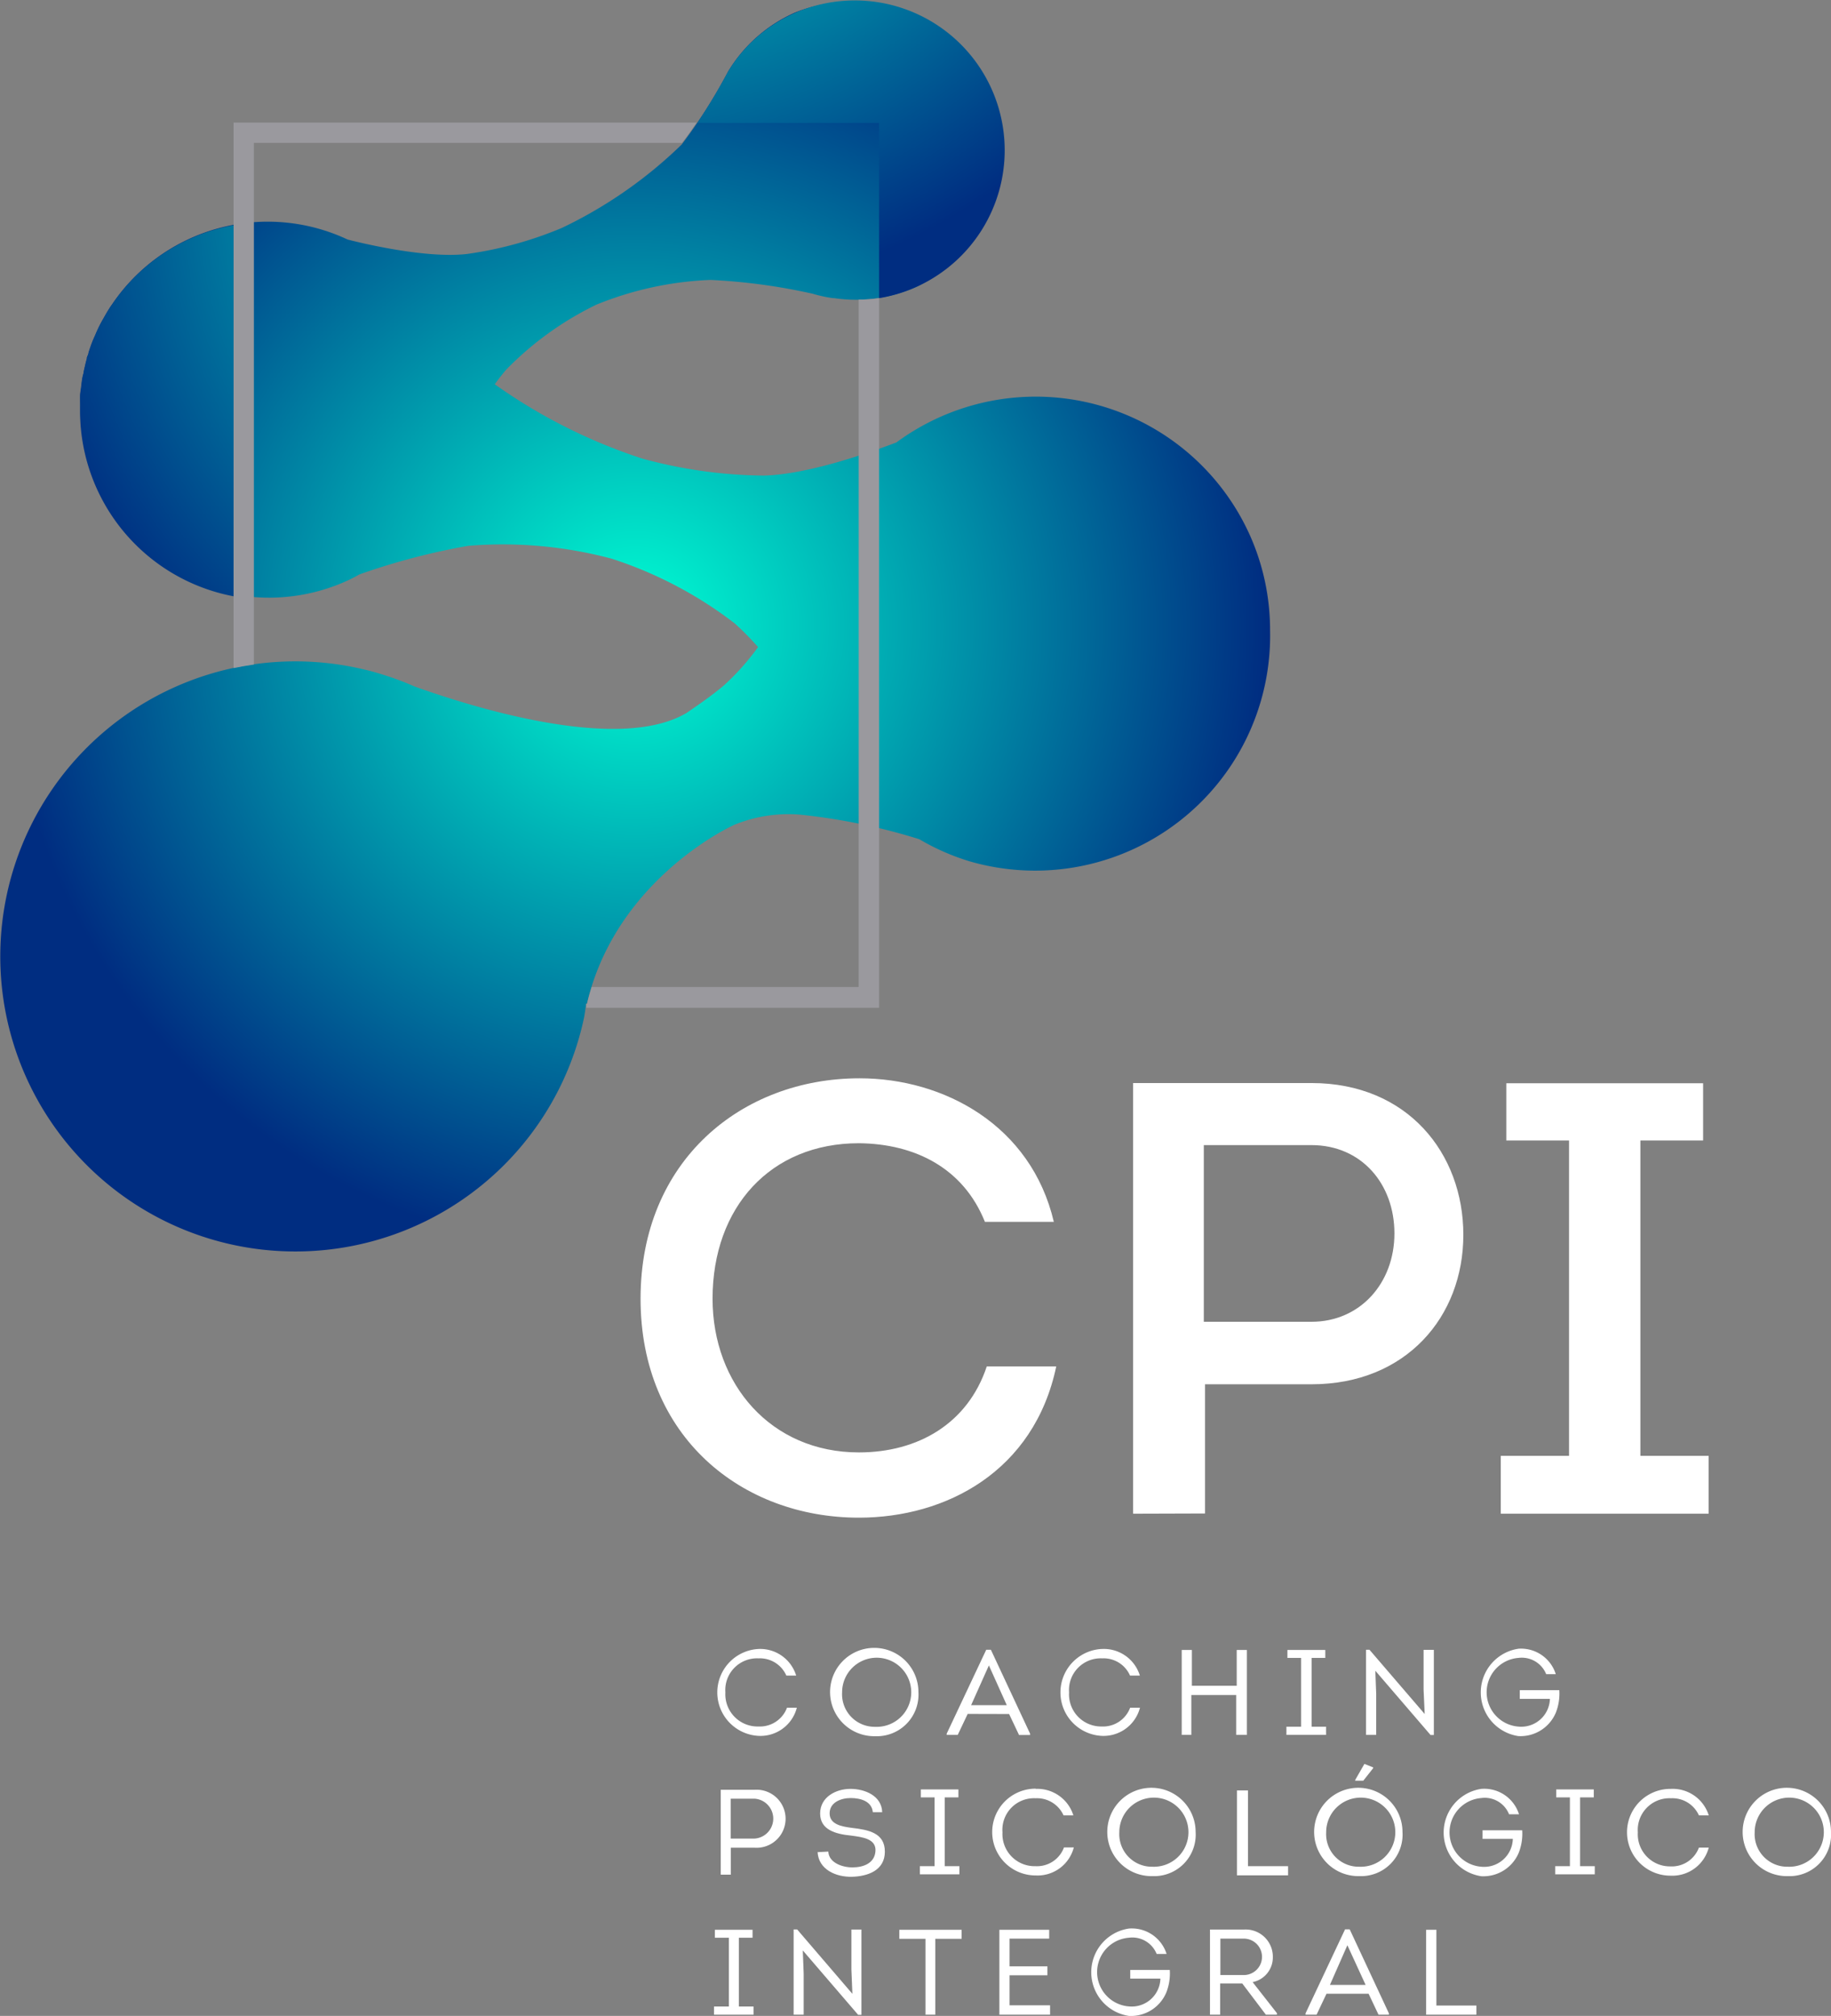 <svg xmlns="http://www.w3.org/2000/svg" xmlns:xlink="http://www.w3.org/1999/xlink" viewBox="0 0 165.79 182.56"><rect x="0" y="0" width="165.79" height="182.56" fill="#808080" stroke="none"/><defs><style>.cls-1{fill:#fff;}.cls-2{fill:url(#Degradado_sin_nombre_41);}.cls-3{fill:none;}.cls-4{fill:url(#Degradado_sin_nombre_41-2);}.cls-5{fill:url(#Degradado_sin_nombre_41-3);}.cls-6{fill:#9a999e;}</style><radialGradient id="Degradado_sin_nombre_41" cx="57.52" cy="-16190.25" r="57.1" gradientTransform="matrix(1, 0, 0, -1, 0, -16133.58)" gradientUnits="userSpaceOnUse"><stop offset="0" stop-color="#00ffd4"></stop><stop offset="1" stop-color="#002d81"></stop></radialGradient><radialGradient id="Degradado_sin_nombre_41-2" cx="57.52" cy="-16103.87" r="57.1" xlink:href="#Degradado_sin_nombre_41"></radialGradient><radialGradient id="Degradado_sin_nombre_41-3" cx="57.52" cy="-16151.26" r="57.1" xlink:href="#Degradado_sin_nombre_41"></radialGradient></defs><g id="Capa_2" data-name="Capa 2"><g id="Capa_1-2" data-name="Capa 1"><path class="cls-1" d="M68.68,149.33a3.41,3.41,0,0,1,3.41,2.41H71.2a2.61,2.61,0,0,0-2.52-1.56,2.87,2.87,0,0,0-3,3.08,2.92,2.92,0,0,0,3,3.09,2.62,2.62,0,0,0,2.58-1.7h.89a3.4,3.4,0,0,1-3.46,2.55,3.94,3.94,0,0,1,0-7.87Z"></path><path class="cls-1" d="M79.25,157.23a4,4,0,1,1,3.91-4A3.77,3.77,0,0,1,79.25,157.23Zm0-.85a3.13,3.13,0,1,0-3-3.12A2.95,2.95,0,0,0,79.25,156.38Z"></path><path class="cls-1" d="M87.62,155.21l-.9,1.9h-1V157l3.58-7.6h.42l3.55,7.6v.12h-1l-.9-1.9Zm.31-.79h3.23l-1.62-3.6Z"></path><path class="cls-1" d="M99.8,149.33a3.41,3.41,0,0,1,3.41,2.41h-.89a2.61,2.61,0,0,0-2.52-1.56,2.87,2.87,0,0,0-3,3.08,2.91,2.91,0,0,0,2.94,3.09,2.62,2.62,0,0,0,2.59-1.7h.89a3.41,3.41,0,0,1-3.46,2.55,3.94,3.94,0,0,1,0-7.87Z"></path><path class="cls-1" d="M111.93,157.11V153.5h-4.06v3.61H107v-7.69h.92v3.24h4.06v-3.24h.92v7.69Z"></path><path class="cls-1" d="M120.07,156.37v.74h-3.59v-.74h1.33v-6.23h-1.24v-.72H120v.72h-1.24v6.23Z"></path><path class="cls-1" d="M124.53,151.3l.08,2.11v3.7h-.92V149.4H124l5,5.82-.1-2.21v-3.6h.93v7.71h-.3Z"></path><path class="cls-1" d="M137.45,149.31a3.3,3.3,0,0,1,3.42,2.3H140a2.38,2.38,0,0,0-2.52-1.47,3.12,3.12,0,0,0,0,6.22,2.6,2.6,0,0,0,2.86-2.51h-2.73v-.79h3.58a4.73,4.73,0,0,1-.3,2,3.47,3.47,0,0,1-3.41,2.16,4,4,0,0,1,0-7.91Z"></path><path class="cls-1" d="M65.26,169.77v-7.69c1,0,2.07,0,3.08,0a2.63,2.63,0,1,1,0,5.25H66.17v2.44Zm3.08-3.27a1.81,1.81,0,0,0,0-3.61H66.16v3.61Z"></path><path class="cls-1" d="M75,167.68c.05,1,1.24,1.43,2.19,1.43s2-.35,2.08-1.47-1.16-1.27-2.21-1.41c-1.39-.14-2.8-.51-2.8-2S75.69,162,77,162s2.83.62,2.88,2.11h-.85c-.09-1-1.13-1.28-2-1.28s-1.91.38-1.91,1.39,1.11,1.19,2,1.31c1.53.18,3,.45,3,2.16s-1.58,2.24-3,2.27-3-.65-3.09-2.23Z"></path><path class="cls-1" d="M86.87,169v.74H83.29V169h1.33v-6.23H83.38v-.72h3.4v.72H85.54V169Z"></path><path class="cls-1" d="M93.77,162a3.42,3.42,0,0,1,3.42,2.4H96.3a2.63,2.63,0,0,0-2.53-1.55,2.86,2.86,0,0,0-3,3.08A2.91,2.91,0,0,0,93.76,169a2.6,2.6,0,0,0,2.58-1.7h.89a3.39,3.39,0,0,1-3.46,2.54,3.93,3.93,0,0,1,0-7.86Z"></path><path class="cls-1" d="M104.35,169.9a4,4,0,1,1,3.91-4A3.76,3.76,0,0,1,104.35,169.9Zm0-.85a3.13,3.13,0,1,0-3-3.12A2.95,2.95,0,0,0,104.35,169.05Z"></path><path class="cls-1" d="M113,169h3.63v.83H112v-7.69H113Z"></path><path class="cls-1" d="M123.08,169.9a4,4,0,1,1,3.91-4A3.76,3.76,0,0,1,123.08,169.9Zm0-.85a3.13,3.13,0,1,0-3-3.12A2.95,2.95,0,0,0,123.08,169.05Zm-.37-7.79v-.07l.83-1.45.79.31v.08l-.89,1.13Z"></path><path class="cls-1" d="M134.12,162a3.3,3.3,0,0,1,3.42,2.3h-.9a2.37,2.37,0,0,0-2.52-1.47,3.12,3.12,0,0,0,0,6.22,2.6,2.6,0,0,0,2.86-2.52h-2.74v-.78h3.59a4.73,4.73,0,0,1-.3,2,3.47,3.47,0,0,1-3.41,2.16,4,4,0,0,1,0-7.91Z"></path><path class="cls-1" d="M144.4,169v.74h-3.58V169h1.33v-6.23h-1.24v-.72h3.4v.72h-1.24V169Z"></path><path class="cls-1" d="M151.3,162a3.42,3.42,0,0,1,3.42,2.4h-.89a2.63,2.63,0,0,0-2.53-1.55,2.87,2.87,0,0,0-3,3.08,2.91,2.91,0,0,0,2.94,3.09,2.62,2.62,0,0,0,2.59-1.7h.89a3.41,3.41,0,0,1-3.47,2.54,3.93,3.93,0,0,1,0-7.86Z"></path><path class="cls-1" d="M161.88,169.9a4,4,0,1,1,3.91-4A3.76,3.76,0,0,1,161.88,169.9Zm0-.85a3.13,3.13,0,1,0-3-3.12A2.95,2.95,0,0,0,161.88,169.05Z"></path><path class="cls-1" d="M68.23,181.71v.74H64.65v-.74H66v-6.23H64.73v-.72h3.41v.72H66.9v6.23Z"></path><path class="cls-1" d="M72.69,176.63l.08,2.11v3.71h-.91v-7.72h.32l5,5.83-.09-2.21v-3.61H78v7.72h-.3Z"></path><path class="cls-1" d="M81.43,175.58v-.82h5.64v.82H84.69v6.87H83.8v-6.87Z"></path><path class="cls-1" d="M95,175.56H91.41v2.51h3.43v.81H91.41v2.72h3.67v.85H90.49v-7.69H95Z"></path><path class="cls-1" d="M102.21,174.65a3.3,3.3,0,0,1,3.42,2.3h-.9a2.37,2.37,0,0,0-2.52-1.47,3.12,3.12,0,0,0,0,6.22,2.6,2.6,0,0,0,2.86-2.52h-2.73v-.78h3.58a4.73,4.73,0,0,1-.3,2,3.47,3.47,0,0,1-3.41,2.16,4,4,0,0,1,0-7.91Z"></path><path class="cls-1" d="M115.62,182.31v.14h-1l-2.14-2.83h-2v2.83h-.92v-7.71h3.07a2.46,2.46,0,0,1,2.62,2.48,2.28,2.28,0,0,1-1.83,2.28Zm-3-3.45a1.65,1.65,0,1,0,0-3.3H110.5v3.3Z"></path><path class="cls-1" d="M120.11,180.55l-.9,1.9h-1v-.12l3.58-7.61h.42l3.55,7.61v.12h-.94l-.9-1.9Zm.31-.8h3.23L122,176.16Z"></path><path class="cls-1" d="M130.06,181.62h3.62v.83h-4.55v-7.69h.93Z"></path><path class="cls-1" d="M77.83,97.65c7.62,0,15.53,4.24,17.59,13H89.18c-1.94-4.84-6.29-7.07-11.41-7.12-8,0-13.25,5.79-13.25,14.08,0,7.74,5.29,13.92,13.25,13.92,5.35,0,9.86-2.61,11.58-7.79h6.29c-2,9.52-10,13.7-17.87,13.7-10.58,0-19.77-7.3-19.77-19.83S67.19,97.65,77.83,97.65Z"></path><path class="cls-1" d="M102.6,137.08v-39h16.15c8.68,0,13.75,6.35,13.75,13.75s-5.18,13.53-13.75,13.53h-9.64v11.7Zm16.15-17.38c4.4,0,7.51-3.5,7.51-8s-3-8-7.51-8H109v16Z"></path><path class="cls-1" d="M154.71,131.84v5.24H135.89v-5.24h6.18V103.28h-5.68V98.1h17.82v5.18h-5.68v28.56Z"></path><path class="cls-2" d="M113.23,48.6a21.26,21.26,0,0,0-32.07-8.53c-2.37.9-8,2.9-12,3a43.1,43.1,0,0,1-11-1.54,49.38,49.38,0,0,1-13.36-6.73,17.15,17.15,0,0,1,1.06-1.35A29.14,29.14,0,0,1,54,27.59a30.47,30.47,0,0,1,10.33-2.24,53.77,53.77,0,0,1,9.25,1.25,12.7,12.7,0,0,0,1.83.4l.12,0h0a13.46,13.46,0,0,0,7.4-1,13.59,13.59,0,0,0-11-24.84,13.4,13.4,0,0,0-6,5.31h0a48.78,48.78,0,0,1-4.21,6.62A40.57,40.57,0,0,1,50.9,20.63,34.28,34.28,0,0,1,42.29,23c-4.11.48-10.82-1.31-10.82-1.31l0,0a17,17,0,0,0-21.34,5.9l-.13.18c-.23.36-.45.73-.65,1.1-.08.13-.15.26-.22.39-.18.34-.34.69-.49,1.05-.07.16-.15.33-.22.5-.14.36-.27.73-.39,1.1,0,.15-.1.28-.14.43s0,.05,0,.08c-.11.37-.19.76-.28,1.14,0,.17-.08.35-.11.52-.07.34-.1.69-.14,1s-.07.42-.08.63,0,.67,0,1,0,.43,0,.64a17.08,17.08,0,0,0,24,15.31,13.53,13.53,0,0,0,1.26-.64,61.24,61.24,0,0,1,9.85-2.59A38.14,38.14,0,0,1,55.4,50.6a36.84,36.84,0,0,1,11.12,5.85,25.44,25.44,0,0,1,2.12,2.15,22.31,22.31,0,0,1-3.07,3.45c-1,.85-2.21,1.7-3.43,2.53-6.08,3.56-19-.41-24.6-2.41a25.18,25.18,0,0,0-2.64-1l0,0h0a23.71,23.71,0,0,0-2.54-.68A26.72,26.72,0,1,0,52.87,92.22c.09-.45.14-.89.21-1.34l.07,0C55.52,80.75,64.26,75.73,66.5,74.69a12.91,12.91,0,0,1,5.9-.92A54.83,54.83,0,0,1,83.24,76a21,21,0,0,0,4.55,2A21.28,21.28,0,0,0,115,57.07,21.06,21.06,0,0,0,113.23,48.6Z"></path><path class="cls-3" d="M75.53,27h0l-.12,0a12.7,12.7,0,0,1-1.83-.4,53.77,53.77,0,0,0-9.25-1.25A30.47,30.47,0,0,0,54,27.59a29.14,29.14,0,0,0-8.22,5.83,17.15,17.15,0,0,0-1.06,1.35A49.38,49.38,0,0,0,58.07,41.5a43.1,43.1,0,0,0,11,1.54,33.59,33.59,0,0,0,8.64-1.78V27.13A13.65,13.65,0,0,1,75.53,27Z"></path><path class="cls-3" d="M66.5,74.69c-2.12,1-10.08,5.56-12.93,14.69H77.75V74.59a39.19,39.19,0,0,0-5.35-.82A12.91,12.91,0,0,0,66.5,74.69Z"></path><path class="cls-3" d="M32.33,60.49a23.71,23.71,0,0,1,2.54.68h0l0,0a25.18,25.18,0,0,1,2.64,1c5.59,2,18.52,6,24.6,2.41,1.22-.83,2.38-1.68,3.43-2.53a22.31,22.31,0,0,0,3.07-3.45,25.44,25.44,0,0,0-2.12-2.15A36.84,36.84,0,0,0,55.4,50.6a38.14,38.14,0,0,0-13.14-1.06,61.24,61.24,0,0,0-9.85,2.59,13.53,13.53,0,0,1-1.26.64A17,17,0,0,1,23,54.19v6A26.55,26.55,0,0,1,32.33,60.49Z"></path><path class="cls-3" d="M31.44,21.75l0,0S38.18,23.51,42.29,23a34.28,34.28,0,0,0,8.61-2.4A40.57,40.57,0,0,0,61.63,13.1l.12-.16H23v7.24A17.09,17.09,0,0,1,31.44,21.75Z"></path><path class="cls-4" d="M79.6,27a13.57,13.57,0,1,0-7.69-25.8,13.4,13.4,0,0,0-6,5.31h0a53.1,53.1,0,0,1-2.76,4.62H79.6Z"></path><path class="cls-5" d="M17.32,21.58a16.89,16.89,0,0,0-7.22,6.07l-.13.18c-.23.36-.45.73-.65,1.1-.08.13-.15.26-.22.39-.18.34-.34.69-.49,1.05-.07.16-.15.33-.22.5-.15.36-.27.73-.39,1.1,0,.15-.1.28-.14.43a.24.24,0,0,0,0,.08c-.11.37-.19.76-.28,1.14,0,.17-.08.35-.11.52-.07.34-.1.69-.14,1s-.07.42-.08.63,0,.67,0,1,0,.43,0,.64A17.08,17.08,0,0,0,21.15,54V20.41A16.39,16.39,0,0,0,17.32,21.58Z"></path><path class="cls-6" d="M77.75,27.13V89.38H53.57c-.15.5-.3,1-.42,1.54l-.07,0c0,.12,0,.23,0,.35H79.6V27A12.84,12.84,0,0,1,77.75,27.13Z"></path><path class="cls-6" d="M21.15,11.1V60.5c.61-.13,1.22-.23,1.84-.32V12.94H61.75c.47-.6.91-1.22,1.33-1.84Z"></path></g></g></svg>